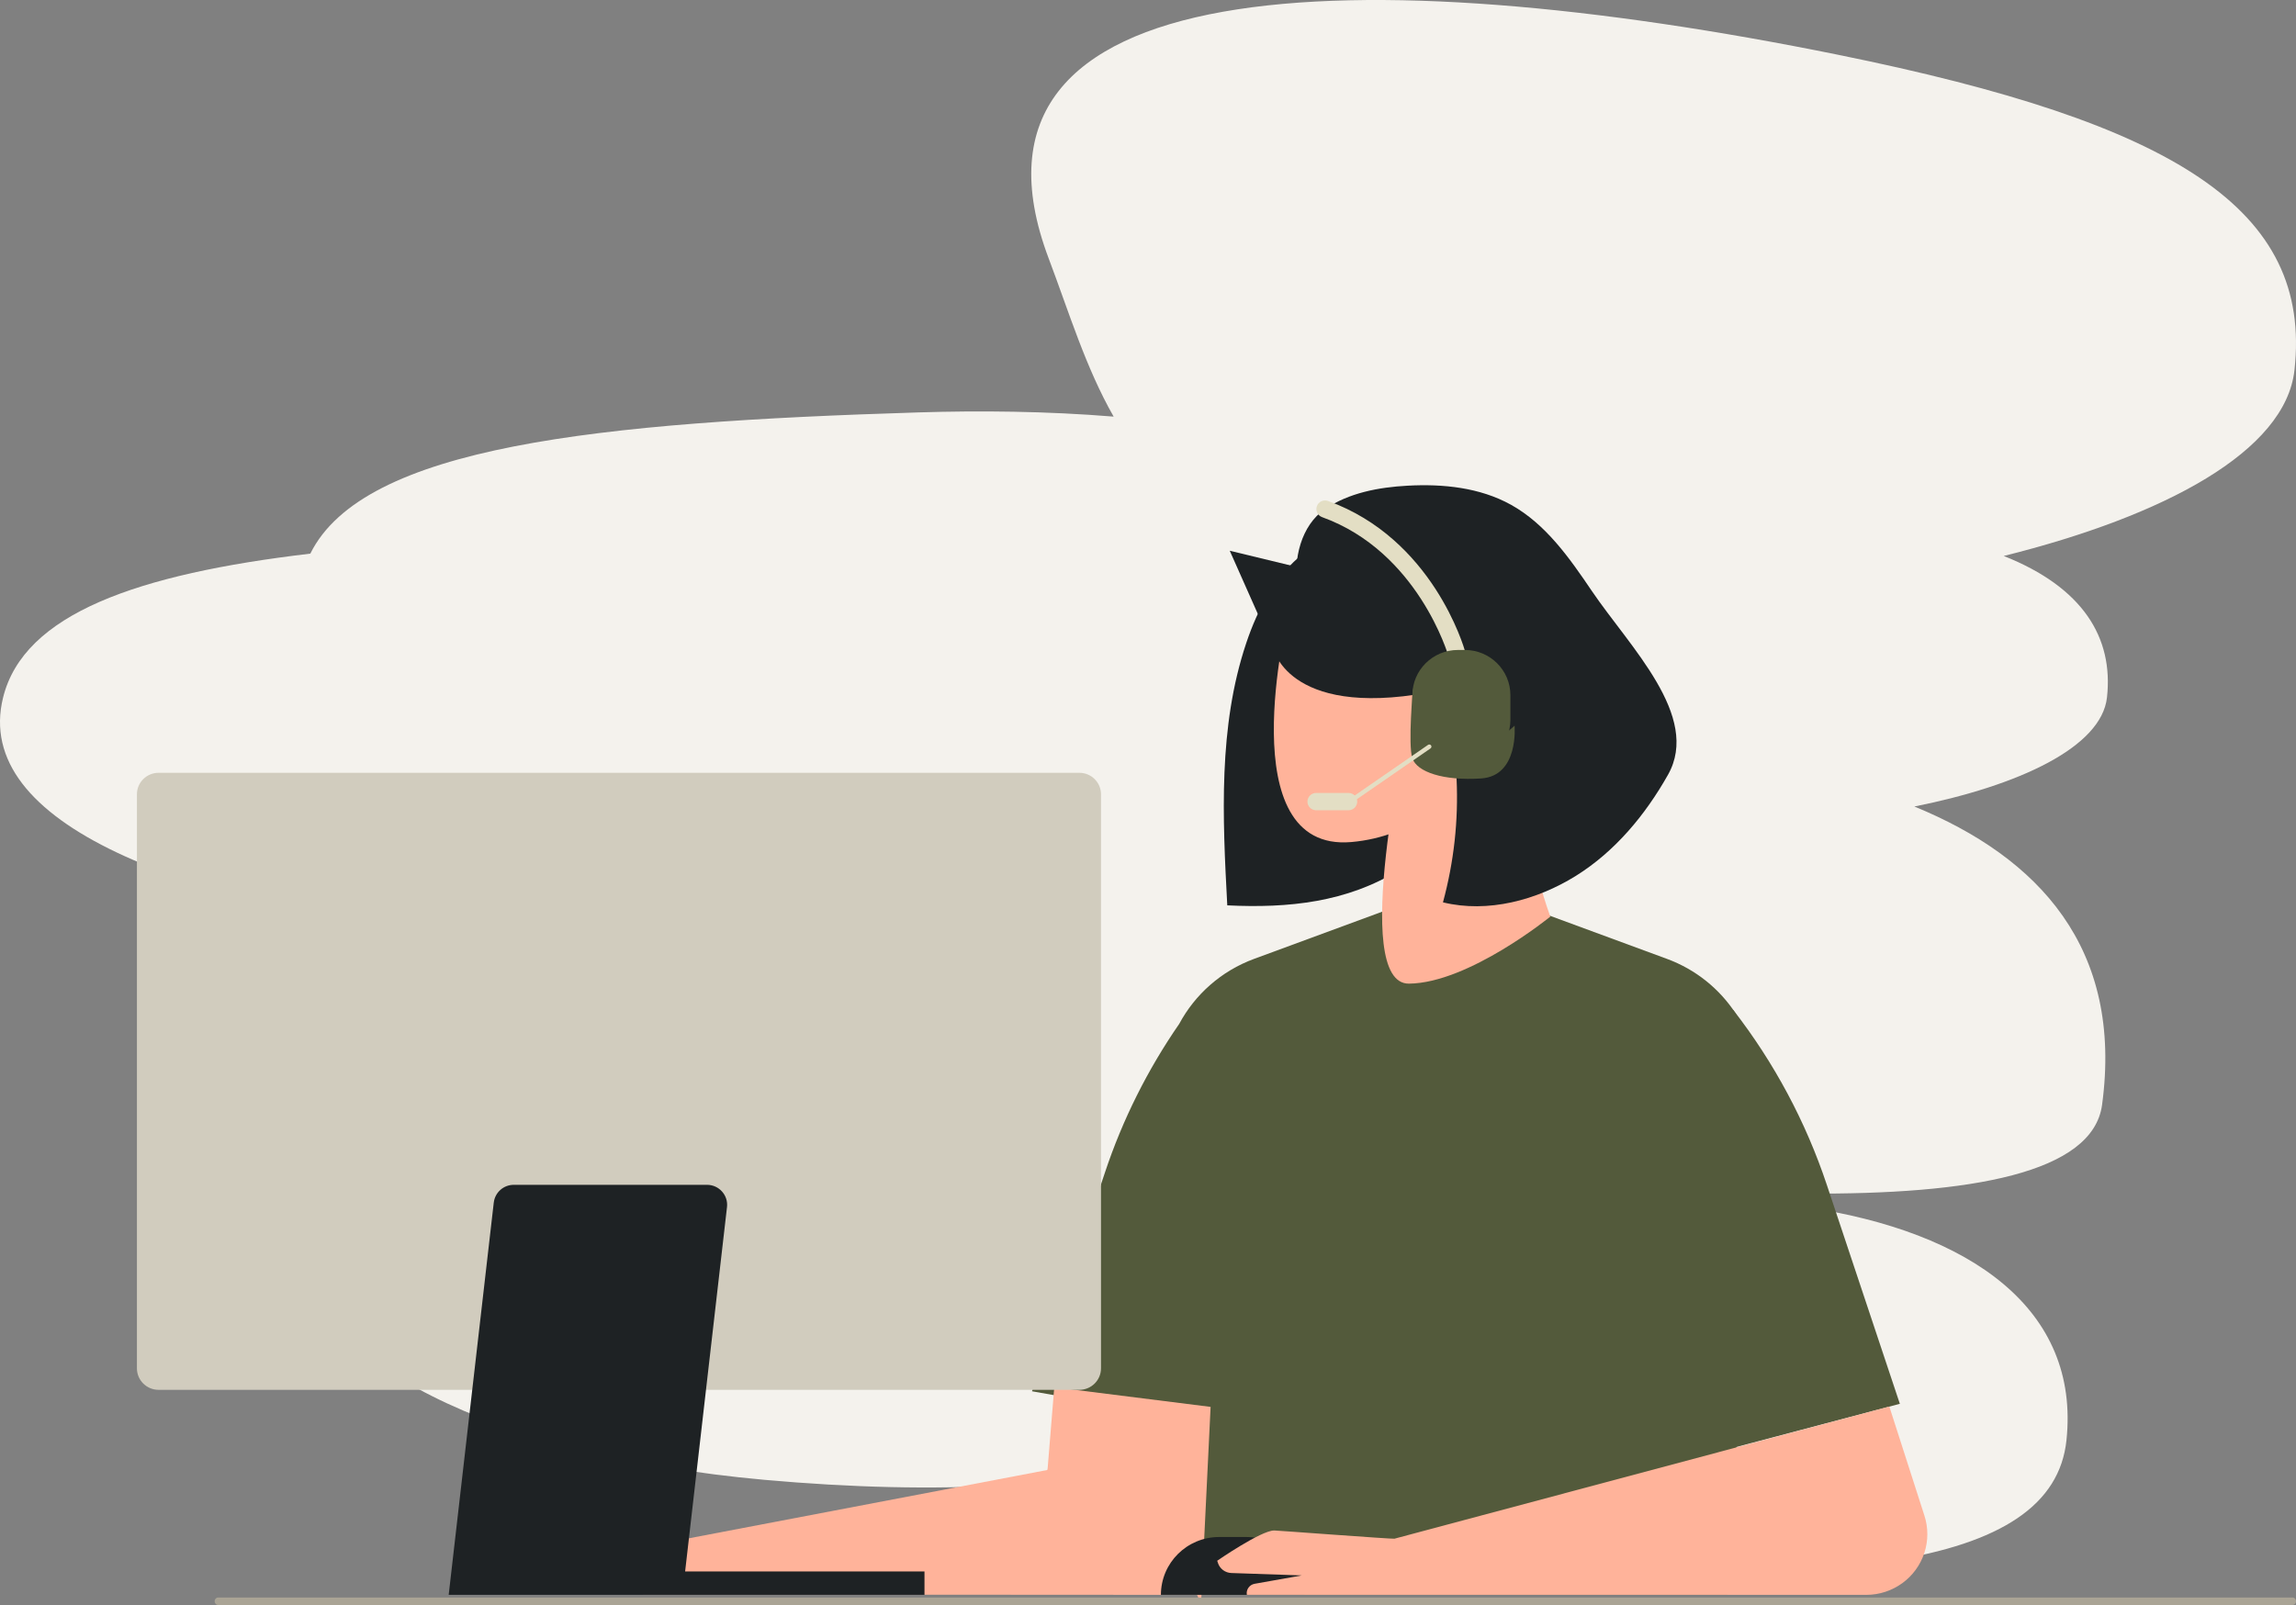 <svg width="492" height="344" viewBox="0 0 492 344" fill="none" xmlns="http://www.w3.org/2000/svg">
<rect x="0" y="0" width="492" height="344" fill="#808080" stroke="none"/>
<g style="mix-blend-mode:multiply">
<path d="M393.955 11.756C291.245 -9.091 201.327 -6.579 224.726 55.414C229.134 67.097 232.647 78.78 238.64 89.295C224.263 88.115 209.902 87.989 196.882 88.391C128.009 90.515 77.924 95.616 66.498 118.662C29.375 123.041 5.115 131.572 0.666 149.484C-6.059 176.577 38.894 193.707 100.951 201.379C110.644 202.577 120.564 203.749 130.504 204.828C123.593 209.189 119.111 214.599 117.439 221.337C116.582 224.786 116.574 228.068 117.319 231.197C86.735 233.943 63.833 243.601 64.814 268.749C65.666 290.697 104.887 311.898 163.877 317.185C200.483 320.466 234.576 319.03 255.927 310.871C266.19 322.844 280.149 331.643 297.846 333.254C392.821 341.897 439.905 336.331 442.814 308.694C445.757 280.719 422.474 263.998 386.779 258.696C386.853 257.725 386.919 256.761 386.957 255.816C422.333 256.084 448.455 251.444 450.442 236.815C454.998 203.199 436.851 183.773 410.219 172.864C432.638 168.381 450.314 160.155 451.497 149.484C452.917 136.67 446.349 125.895 429.373 119.164C463.933 110.547 489.741 96.714 491.67 79.342C495.498 44.825 466.226 26.427 393.967 11.76L393.955 11.756Z" fill="#F4F2ED"/>
</g>
<path d="M371.436 216.499C380.184 227.773 386.953 240.433 391.46 253.948L407.111 300.885L355.163 314.611C355.163 314.611 312.953 226.513 371.436 216.499Z" fill="#535A3B"/>
<path d="M221.142 298.191L236.793 251.255C240.562 239.954 245.917 229.254 252.686 219.458C256.059 213.17 261.67 208.123 268.734 205.521L296.188 195.405H329.755L357.209 205.521C369.61 210.089 377.541 222.192 376.728 235.317L370.143 341.833H257.354L254.467 304.091L221.139 298.195L221.142 298.191Z" fill="#535A3B"/>
<path d="M279.353 118.58C273.266 123.363 269.504 130.516 267.051 137.833C261.036 155.768 261.979 175.17 262.987 194.049C276.192 194.688 288.606 193.387 299.842 186.461C301.291 168.523 301.64 149.959 301.168 131.97C301.096 129.263 300.888 126.274 298.957 124.361C297.696 123.111 295.912 122.558 294.19 122.106C289.943 120.992 283.727 118.977 279.353 118.58Z" fill="#1E2224"/>
<path d="M275.964 132.042C275.964 132.042 263.433 182.786 289.595 180.479C315.757 178.173 330.646 147.704 321.033 129.036C311.421 110.37 282.06 98.533 275.964 132.042Z" fill="#FFB39A"/>
<path d="M272.967 139.303C272.967 139.303 276.62 154.772 309.005 147.86C341.39 140.951 309.005 147.86 309.005 147.86L314.182 130.298L263.518 118.043L272.964 139.303" fill="#1E2224"/>
<path d="M323.941 139.304C323.941 139.304 323.274 171.532 332.207 196.464C332.207 196.464 314.731 210.697 301.93 210.829C289.13 210.958 301.64 155.656 301.64 155.656L323.937 139.304H323.941Z" fill="#FFB39A"/>
<path d="M278.058 125.992C285.405 134.171 295.786 139.592 306.732 140.965C313.108 157.758 313.915 176.074 309.206 193.404C318.822 195.748 329.313 192.945 337.702 187.718C346.091 182.487 352.587 174.64 357.43 166.053C364.524 153.478 349.194 138.618 341.099 126.654C336.321 119.596 331.23 112.317 323.756 108.172C317.113 104.49 309.213 103.682 301.616 104.1C295.421 104.439 289.061 105.628 283.939 109.107C278.813 112.585 277.046 119.908 278.061 125.995L278.058 125.992Z" fill="#1E2224"/>
<path d="M312.178 141.998C311.365 141.998 310.62 141.465 310.391 140.65C310.329 140.425 303.864 118.248 283.306 110.84C282.342 110.493 281.843 109.437 282.192 108.476C282.541 107.518 283.607 107.025 284.57 107.372C306.963 115.439 313.692 138.676 313.965 139.661C314.239 140.643 313.661 141.658 312.677 141.93C312.51 141.978 312.342 141.998 312.178 141.998Z" fill="#E3DEC4"/>
<path d="M312.401 164H313.905C319.287 164 323.658 159.656 323.658 154.306V149.003C323.658 143.653 319.287 139.309 313.905 139.309H312.401C307.019 139.309 302.648 143.653 302.648 149.003V154.306C302.648 159.656 307.019 164 312.401 164Z" fill="#535A3B"/>
<path d="M302.788 147.431C302.788 147.431 303.937 157.882 311.465 159.591C318.993 161.3 324.549 155.529 324.549 155.529C324.549 155.529 325.527 166.31 317.39 166.847C309.257 167.387 303.636 165.447 302.652 162.536C301.668 159.625 302.788 147.431 302.788 147.431Z" fill="#535A3B"/>
<path d="M288.963 173.669H282.036C281.004 173.669 280.167 172.837 280.167 171.811C280.167 170.785 281.004 169.953 282.036 169.953H288.963C289.995 169.953 290.832 170.785 290.832 171.811C290.832 172.837 289.995 173.669 288.963 173.669Z" fill="#E3DEC4"/>
<path d="M289.734 171.91C289.827 171.91 289.919 171.882 289.998 171.828L306.54 160.408C306.752 160.262 306.803 159.977 306.657 159.766C306.51 159.556 306.219 159.505 306.011 159.651L289.468 171.071C289.256 171.217 289.205 171.502 289.352 171.712C289.441 171.842 289.587 171.91 289.734 171.91Z" fill="#E3DEC4"/>
<path d="M351.061 315.926C351.061 315.926 338.584 282.943 335.355 263.891C335.355 263.891 330.622 301.557 339.445 319.428L351.061 315.926Z" fill="#535A3B"/>
<path d="M228.35 299.469L224.468 315.06L137.698 331.602V341.762L257.352 341.833L254.464 304.088L228.35 299.469Z" fill="#FFB39A"/>
<path d="M224.468 315.06C224.468 315.06 251.512 326.174 257.352 344L259.416 301.544L225.914 297.332L224.468 315.06Z" fill="#FFB39A"/>
<path d="M248.767 341.832H279.543C279.543 334.984 273.959 329.434 267.07 329.434H261.24C254.351 329.434 248.767 334.984 248.767 341.832Z" fill="#1E2224"/>
<path d="M273.035 328.031C273.643 328.031 298.449 329.903 298.811 329.794L404.858 301.472L412.379 324.865C413.209 327.447 413.206 330.222 412.375 332.8C410.636 338.18 405.603 341.832 399.916 341.832H267.181C266.983 340.721 267.728 339.658 268.849 339.461L278.954 337.668L263.86 337.151C262.554 337.107 261.413 336.261 260.999 335.032L260.829 334.522C260.829 334.522 270.216 328.034 273.035 328.034V328.031Z" fill="#FFB39A"/>
<path d="M33.979 165.639H231.293C233.854 165.639 235.93 167.702 235.93 170.248V293.279C235.93 295.824 233.854 297.888 231.293 297.888H33.979C31.418 297.888 29.342 295.824 29.342 293.279V170.248C29.342 167.702 31.418 165.639 33.979 165.639Z" fill="#D1CCBE"/>
<path d="M105.811 257.748C106.061 255.581 107.906 253.947 110.096 253.947H151.499C154.076 253.947 156.079 256.179 155.785 258.723L146.811 336.815H198.104V341.835H96.147L105.808 257.752L105.811 257.748Z" fill="#1E2224"/>
<path d="M491.26 344H46.731C46.326 344 46 343.644 46 343.2C46 342.757 46.326 342.4 46.731 342.4H491.268C491.674 342.4 492 342.757 492 343.2C492 343.644 491.674 344 491.268 344H491.26Z" fill="#AAA495"/>
</svg>
